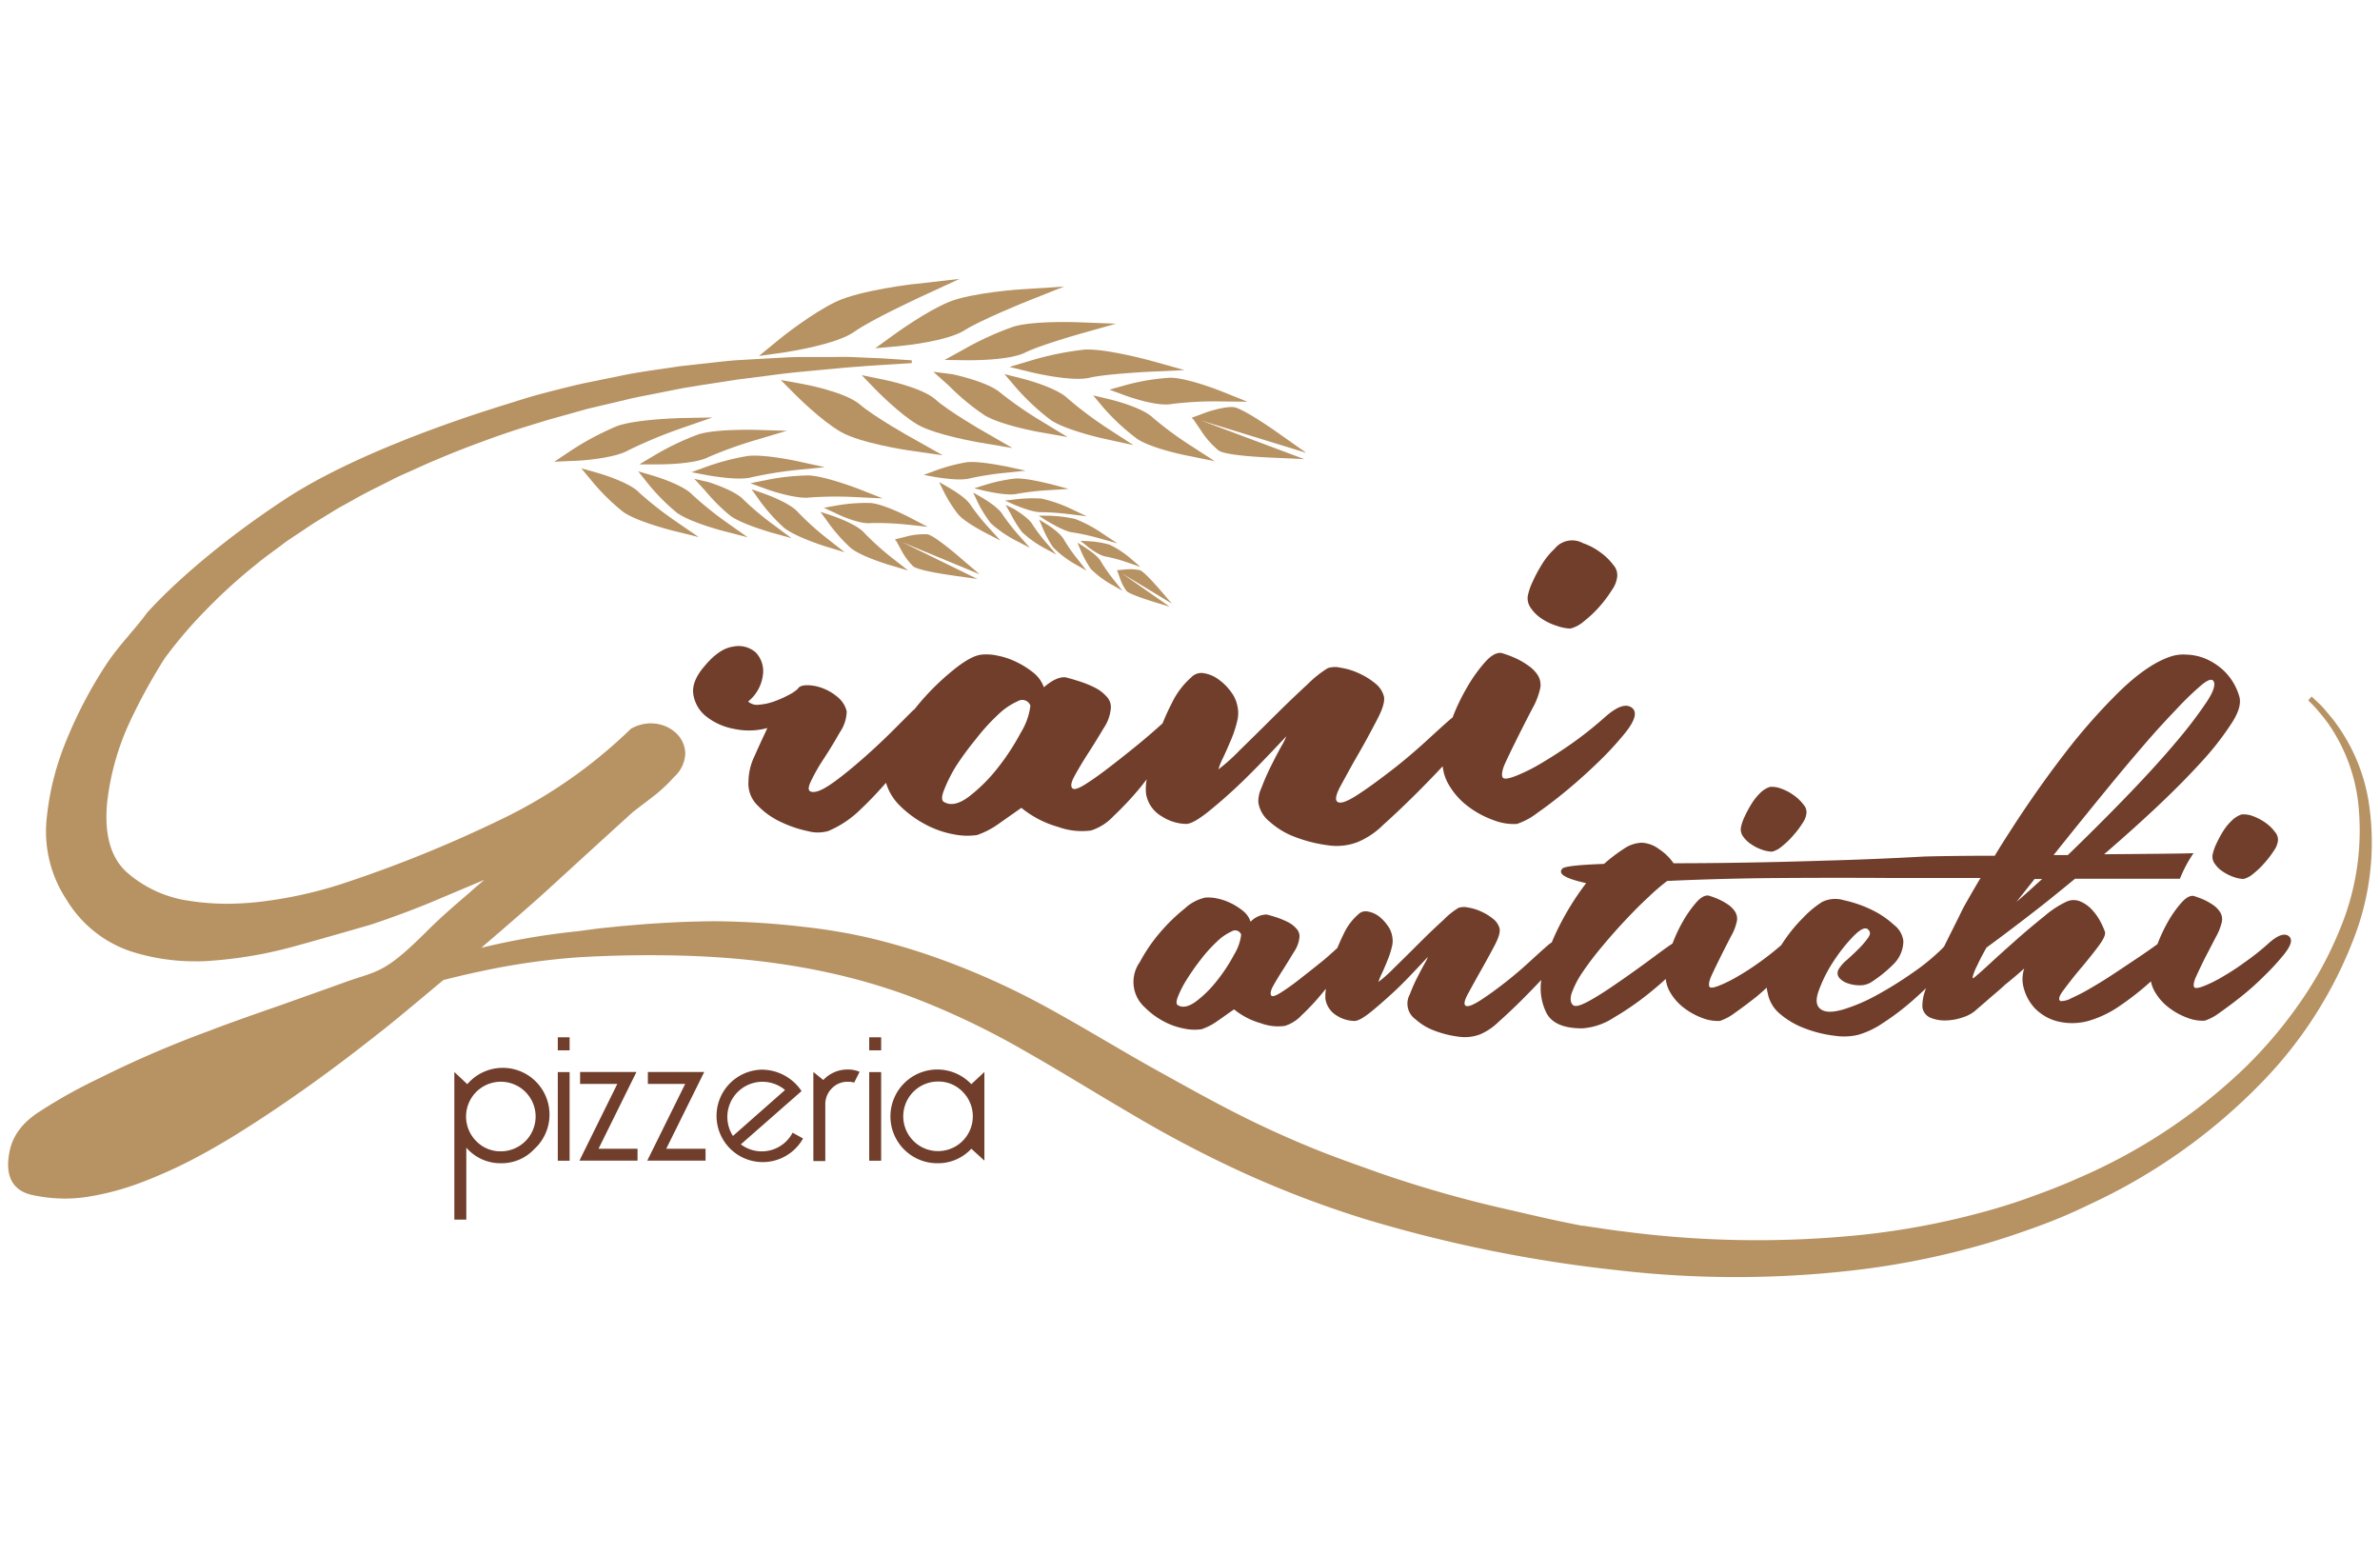 <svg id="e5f81e4d-510a-4f25-aae3-42429cd93d97" data-name="logo" xmlns="http://www.w3.org/2000/svg" width="479" height="313" viewBox="0 0 479 313"><defs><style>.fa615995-b011-4e26-8f8e-db6938cfb5ed{fill:#703e2b;}.ed0d94fb-7343-4283-ac86-c0e0b8f468af{fill:#b79263;}</style></defs><g id="b3baf229-2842-448d-8512-2f87732fccca" data-name="Layer 2"><g id="b994ce9b-417e-4ce1-aa68-0ff2b1315a2a" data-name="color"><path class="fa615995-b011-4e26-8f8e-db6938cfb5ed" d="M100.85,234.05a9.08,9.08,0,0,1-7-3.14v14.48H91.44v-29.7l2.61,2.45a9.4,9.4,0,0,1,14.28,12.24c-.26.29-.53.57-.81.83A9,9,0,0,1,100.85,234.05Zm0-2.4a7,7,0,1,0-5-2.05,6.77,6.77,0,0,0,5,2.05Z"/><path class="fa615995-b011-4e26-8f8e-db6938cfb5ed" d="M112.26,208.71h2.38v2.62h-2.38Zm0,7h2.38v17.83h-2.38Z"/><path class="fa615995-b011-4e26-8f8e-db6938cfb5ed" d="M120.46,231.13h7.85v2.39H116.62l7.62-15.43h-7.49v-2.4h11.34Z"/><path class="fa615995-b011-4e26-8f8e-db6938cfb5ed" d="M134.09,231.13H142v2.39H130.27l7.63-15.43h-7.51v-2.4h11.34Z"/><path class="fa615995-b011-4e26-8f8e-db6938cfb5ed" d="M159.52,227.9l2.1,1.17a9.3,9.3,0,1,1-8.3-13.85,9.65,9.65,0,0,1,8,4.31L149.1,230.25a7,7,0,0,0,10.42-2.35Zm-12,.65L158,219.31a7.07,7.07,0,0,0-10.49,9.24Z"/><path class="fa615995-b011-4e26-8f8e-db6938cfb5ed" d="M173,215.65l-1.09,2.18a3.59,3.59,0,0,0-1.26-.17,4.32,4.32,0,0,0-3.26,1.35,4.49,4.49,0,0,0-1.29,3.27v11.33h-2.4V215.69l2,1.61a6.65,6.65,0,0,1,4.92-2.11A6,6,0,0,1,173,215.65Z"/><path class="fa615995-b011-4e26-8f8e-db6938cfb5ed" d="M174.94,208.71h2.4v2.62h-2.4Zm0,7h2.4v17.83h-2.4Z"/><path class="fa615995-b011-4e26-8f8e-db6938cfb5ed" d="M195.49,231.13a9.12,9.12,0,0,1-6.8,2.92,9.43,9.43,0,1,1,6.8-15.91l2.63-2.45v17.83Zm-6.8-13.52a7,7,0,1,0,5,2A6.77,6.77,0,0,0,188.69,217.61Z"/><path class="ed0d94fb-7343-4283-ac86-c0e0b8f468af" d="M193.46,112.39c-1.25-1.09-5.44-4.62-6.77-4.88a13.49,13.49,0,0,0-4.29.45l-2.17.54h-.09l.09.2v.1l.08-.07,1,1.8a13.16,13.16,0,0,0,2.49,3.43c1.09.83,6.53,1.63,8.15,1.86l4.78.68-15.22-7.44,15.64,6.48Z"/><path class="ed0d94fb-7343-4283-ac86-c0e0b8f468af" d="M175.24,105.25a56.36,56.36,0,0,1,7.46.32l4,.43-3.61-1.88c-.2-.11-5.09-2.65-7.81-2.91a34,34,0,0,0-7.12.54l-2.35.42,2.18,1C168.49,103.45,172.89,105.52,175.24,105.25Z"/><path class="ed0d94fb-7343-4283-ac86-c0e0b8f468af" d="M171.26,110.29c2.12,1.7,7.41,3.27,7.63,3.35l3.9,1.16-3.21-2.51a57,57,0,0,1-5.57-5c-1.5-1.81-6.11-3.38-6.63-3.56l-2.25-.74,1.4,1.94A33.29,33.29,0,0,0,171.26,110.29Z"/><path class="ed0d94fb-7343-4283-ac86-c0e0b8f468af" d="M170,111.12l-3.45-2.71a57.49,57.49,0,0,1-5.87-5.27c-1.56-1.91-6.42-3.65-7-3.85l-2.42-.85,1.49,2.09a35.4,35.4,0,0,0,5,5.62c2.18,1.8,7.81,3.59,8,3.67Z"/><path class="ed0d94fb-7343-4283-ac86-c0e0b8f468af" d="M159.29,108.28l-3.51-2.61a58.64,58.64,0,0,1-6.06-5.06c-1.63-1.85-6.54-3.43-7.1-3.6l-2.87-.66,2.18,2.38a37.27,37.27,0,0,0,5,5c2.3,1.73,7.93,3.27,8.17,3.39Z"/><path class="ed0d94fb-7343-4283-ac86-c0e0b8f468af" d="M150.48,108.11l-4.08-2.89a69.75,69.75,0,0,1-7-5.62c-1.9-2.07-7.51-3.76-8.15-3.94l-2.8-.82,1.8,2.26a41,41,0,0,0,6,6.08c2.65,1.91,9.09,3.6,9.37,3.67Z"/><path class="ed0d94fb-7343-4283-ac86-c0e0b8f468af" d="M125.43,103c2.85,2,9.81,3.71,10,3.78l5.18,1.28-4.36-3a72.53,72.53,0,0,1-7.55-5.89c-2-2.18-8.06-3.91-8.71-4.1l-3-.84,2,2.4A42.23,42.23,0,0,0,125.43,103Z"/><path class="ed0d94fb-7343-4283-ac86-c0e0b8f468af" d="M163,100.09a76.48,76.48,0,0,1,9.21-.07l5.45.26-5.1-2c-.26-.09-6.54-2.49-9.8-2.62a45.2,45.2,0,0,0-8.6.94l-3.14.63,3,1.09C154.54,98.54,160.16,100.48,163,100.09Z"/><path class="ed0d94fb-7343-4283-ac86-c0e0b8f468af" d="M166,94l-5.34-1.17c-.28-.06-6.84-1.48-10.14-1.09a47.15,47.15,0,0,0-8.36,2.18l-3,1.09,3.14.59c.66.12,6.54,1.2,9.18.38a82.81,82.81,0,0,1,9.1-1.45Z"/><path class="ed0d94fb-7343-4283-ac86-c0e0b8f468af" d="M140.64,87.37a53,53,0,0,0-8.87,4.22l-3.11,1.85h3.61c.77,0,7.49,0,10.32-1.48a85.47,85.47,0,0,1,9.81-3.51l5.95-1.77-6.2-.19C151.86,86.49,144.24,86.28,140.64,87.37Z"/><path class="ed0d94fb-7343-4283-ac86-c0e0b8f468af" d="M124.21,85.72a57.08,57.08,0,0,0-9.38,5l-3.27,2.18,3.91-.17c.83,0,8.1-.42,11.09-2.18A97.53,97.53,0,0,1,137,86.21L143.38,84l-6.72.12C136.3,84.17,128.09,84.35,124.21,85.72Z"/><path class="ed0d94fb-7343-4283-ac86-c0e0b8f468af" d="M222.68,112a32.92,32.92,0,0,1,4.47,1.25l2.39.83-1.92-1.64a18.59,18.59,0,0,0-4.36-2.87,20,20,0,0,0-4.35-.69l-1.48-.07,1.17.92C218.85,110,221.22,111.84,222.68,112Z"/><path class="ed0d94fb-7343-4283-ac86-c0e0b8f468af" d="M223.71,117.61l2.18,1.25-1.58-2a34.55,34.55,0,0,1-2.68-3.79c-.64-1.32-3.27-2.92-3.51-3.09l-1.26-.79.57,1.37a21.49,21.49,0,0,0,2.12,3.92A19.42,19.42,0,0,0,223.71,117.61Z"/><path class="ed0d94fb-7343-4283-ac86-c0e0b8f468af" d="M218.68,114.82l-1.7-2.18a33.69,33.69,0,0,1-2.81-4c-.68-1.37-3.38-3.12-3.69-3.26l-1.34-.85.61,1.47a23.33,23.33,0,0,0,2.18,4.1,20.62,20.62,0,0,0,4.36,3.36Z"/><path class="ed0d94fb-7343-4283-ac86-c0e0b8f468af" d="M212.6,111.59l-1.77-2.09a34.33,34.33,0,0,1-3-3.92c-.72-1.35-3.47-3-3.79-3.19l-1.65-.8,1,1.75a23.33,23.33,0,0,0,2.31,3.72,21.37,21.37,0,0,0,4.47,3.21Z"/><path class="ed0d94fb-7343-4283-ac86-c0e0b8f468af" d="M207.28,110.23l-2.06-2.33a41.37,41.37,0,0,1-3.43-4.36c-.86-1.52-4-3.34-4.36-3.54l-1.57-.9.77,1.64a25,25,0,0,0,2.77,4.53,23.79,23.79,0,0,0,5.16,3.55Z"/><path class="ed0d94fb-7343-4283-ac86-c0e0b8f468af" d="M201.35,108.77l-2.23-2.46a43.87,43.87,0,0,1-3.74-4.64c-.92-1.61-4.36-3.51-4.71-3.73L189,97l.86,1.73a27.4,27.4,0,0,0,3,4.79c1.45,1.63,5.39,3.64,5.55,3.73Z"/><path class="ed0d94fb-7343-4283-ac86-c0e0b8f468af" d="M216,107.14a46.74,46.74,0,0,1,5.6,1.27l3.27.92L222,107.42a26.86,26.86,0,0,0-5.6-3,28.15,28.15,0,0,0-5.34-.66h-2l1.69,1.09C211.1,105,214.22,107,216,107.14Z"/><path class="ed0d94fb-7343-4283-ac86-c0e0b8f468af" d="M209.62,103.05a49.51,49.51,0,0,1,5.71.42l3.37.41-3.06-1.46a29.06,29.06,0,0,0-6-2.1,28.35,28.35,0,0,0-5.37.16l-2,.24,1.81.81C204.49,101.69,207.88,103.16,209.62,103.05Z"/><path class="ed0d94fb-7343-4283-ac86-c0e0b8f468af" d="M204.8,99.34a55.75,55.75,0,0,1,6.46-.73l3.84-.23-3.72-1c-.2,0-4.79-1.27-7.13-1.09a32.79,32.79,0,0,0-6,1.28l-2.18.68,2.18.52C198.79,98.88,202.87,99.83,204.8,99.34Z"/><path class="ed0d94fb-7343-4283-ac86-c0e0b8f468af" d="M195.27,96.23a60.66,60.66,0,0,1,7-1.09l4.16-.44-4.09-.89c-.21,0-5.24-1.09-7.76-.81a35.24,35.24,0,0,0-6.39,1.71l-2.29.84,2.4.45C188.77,96.05,193.21,96.85,195.27,96.23Z"/><path class="ed0d94fb-7343-4283-ac86-c0e0b8f468af" d="M242.69,83,240,84h-.11l.13.26v.12l.11-.08,1.49,2.18a17.49,17.49,0,0,0,3.65,4.17c1.49,1,8.72,1.34,10.89,1.44l6.34.29-20.83-7.8,21.23,6.54-5.18-3.66c-1.76-1.26-7.69-5.35-9.44-5.54S243.07,82.84,242.69,83Z"/><path class="ed0d94fb-7343-4283-ac86-c0e0b8f468af" d="M233.58,118.81c-.75-.87-3.27-3.76-4.15-4.08a9.43,9.43,0,0,0-3-.15l-1.54.15h-.06v.21h.07l.48,1.34a9.61,9.61,0,0,0,1.34,2.63c.65.68,4.36,1.82,5.45,2.18l3.26,1-9.68-6.76,10.1,6.12Z"/><path class="ed0d94fb-7343-4283-ac86-c0e0b8f468af" d="M226.29,77.56l-3,.84,2.94,1.09c.67.25,6.66,2.41,9.69,1.78a71.49,71.49,0,0,1,9.81-.5l5.34.06-5-2c-.28-.12-7-2.81-10.56-2.83A43.34,43.34,0,0,0,226.29,77.56Z"/><path class="ed0d94fb-7343-4283-ac86-c0e0b8f468af" d="M244.49,92.8,240,89.89a72,72,0,0,1-7.9-5.78c-2.18-2.18-8.38-3.68-9.09-3.84l-3-.71L222,81.93a43.59,43.59,0,0,0,6.86,6.37c3,2,10.07,3.38,10.37,3.43Z"/><path class="ed0d94fb-7343-4283-ac86-c0e0b8f468af" d="M215,80.27c-2.28-2.3-8.83-4-9.57-4.17l-3.26-.82,2.17,2.54a46.61,46.61,0,0,0,7.18,6.72c3.14,2.08,10.64,3.73,10.95,3.79l5.63,1.23-4.83-3.14A77.39,77.39,0,0,1,215,80.27Z"/><path class="ed0d94fb-7343-4283-ac86-c0e0b8f468af" d="M191.7,75.3l-3.85-.49L191,77.63a46.78,46.78,0,0,0,7.12,5.9c3.26,2,10.75,3.35,11.07,3.41l5.66,1-4.92-3a76.56,76.56,0,0,1-8.52-5.86C199,76.91,192.44,75.45,191.7,75.3Z"/><path class="ed0d94fb-7343-4283-ac86-c0e0b8f468af" d="M173.43,75.49l2.65,2.74c.2.21,4.93,5.06,8.57,7.19S197,89,197.31,89.06l6.46,1.09-5.66-3.27c-.08,0-7.39-4.27-9.81-6.48-2.74-2.46-10.26-4-11.11-4.14Z"/><path class="ed0d94fb-7343-4283-ac86-c0e0b8f468af" d="M161.14,77.18l-4-.72L160,79.34c.21.22,5.32,5.33,9.24,7.57s13.19,3.65,13.57,3.7l6.93,1-6.08-3.43c-.08,0-7.93-4.46-10.56-6.77C170.11,78.85,162.05,77.34,161.14,77.18Z"/><path class="ed0d94fb-7343-4283-ac86-c0e0b8f468af" d="M218.3,70.34a61.16,61.16,0,0,0-11.12,2.29l-4,1.2,4.07,1c.85.2,8.39,2,12,1.18,3.27-.78,12-1.21,12-1.21l7.14-.33-6.89-1.93C231.12,72.46,222.63,70.12,218.3,70.34Z"/><path class="ed0d94fb-7343-4283-ac86-c0e0b8f468af" d="M204.05,65.7a61,61,0,0,0-10.3,4.72l-3.64,2,4.18.06c.88,0,8.64.11,12-1.52,3-1.51,11.35-3.87,11.44-3.89l6.87-1.94-7.16-.27C217,64.83,208.24,64.49,204.05,65.7Z"/><path class="ed0d94fb-7343-4283-ac86-c0e0b8f468af" d="M180,67.28l-3.85,2.79,4.74-.42c1-.1,9.81-1,13.27-3.22,3.21-2.05,12.36-5.74,12.44-5.77l7.55-3-8.11.52c-.43,0-10.41.68-15,2.55S180.28,67.09,180,67.28Z"/><path class="ed0d94fb-7343-4283-ac86-c0e0b8f468af" d="M172,66.71c3.36-2.4,13.08-6.87,13.14-6.91l8-3.69-8.72,1c-.45,0-11.21,1.29-16.06,3.55S157,68.1,156.74,68.35l-4,3.27,5.09-.71C158.9,70.71,168.34,69.33,172,66.71Z"/><path class="ed0d94fb-7343-4283-ac86-c0e0b8f468af" d="M476.65,160.91a36.63,36.63,0,0,0-7.12-16.17l-.9-1.09-.85-1a16,16,0,0,0-1.38-1.42l-1.16-1.09-.69.77,1.09,1.09a18.11,18.11,0,0,1,1.25,1.45c.26.28.52.6.79.94l.83,1.09a35,35,0,0,1,6.07,15.75A51.54,51.54,0,0,1,470.92,187a74.08,74.08,0,0,1-7.63,14.16,89.48,89.48,0,0,1-11.53,13.71,112.4,112.4,0,0,1-33.48,22.17c-3.27,1.48-6.67,2.76-10.12,4s-7,2.31-10.69,3.27a154.61,154.61,0,0,1-22.68,4.14,206.29,206.29,0,0,1-48.28-.71c-2-.22-4.15-.58-6.25-.88l-1.59-.24h-.31l-.38-.08-.77-.15-3.09-.63c-4.1-.86-8.19-1.85-12.28-2.78a238.05,238.05,0,0,1-24.09-6.93c-3.92-1.41-7.84-2.76-11.69-4.28s-7.62-3.15-11.38-4.91c-7.49-3.48-14.67-7.52-22-11.59s-14.52-8.52-22.11-12.66a152,152,0,0,0-23.8-10.5,128,128,0,0,0-12.37-3.53,114.6,114.6,0,0,0-12.36-2.06q-6.12-.73-12.08-1c-2-.08-4-.15-5.92-.16s-3.89.07-5.8.11c-3.85.15-7.63.38-11.3.71-1.83.14-3.7.35-5.45.52s-3.48.46-5.34.68a143.54,143.54,0,0,0-19.31,3.33c5.77-4.93,11-9.5,13.26-11.57,5.76-5.27,11.58-10.59,17.29-15.77,1.3-1,2.72-2.07,4.26-3.26a30.68,30.68,0,0,0,4-3.77,6.66,6.66,0,0,0,2.27-4.72,5.76,5.76,0,0,0-1.73-4,7.21,7.21,0,0,0-4.15-2,8,8,0,0,0-1.09-.08,8.18,8.18,0,0,0-3.81,1,.86.86,0,0,0-.22.15,99.08,99.08,0,0,1-27,18.62,257.56,257.56,0,0,1-30.87,12.45,85,85,0,0,1-14.78,3.43,59.56,59.56,0,0,1-8.54.65,48.65,48.65,0,0,1-7.63-.59,24.08,24.08,0,0,1-12.54-5.71c-3.27-2.93-4.6-7.63-4-14a52.09,52.09,0,0,1,4.55-16.26,115.14,115.14,0,0,1,7-12.77c.2-.27.39-.54.61-.82a87.85,87.85,0,0,1,7.62-8.84,106.71,106.71,0,0,1,10.2-9.28c1.88-1.58,4-3,6-4.56,1.09-.75,2.18-1.45,3.27-2.18s2.18-1.49,3.34-2.18l3.44-2.11c1.17-.7,2.39-1.33,3.57-2,2.39-1.37,4.9-2.58,7.4-3.84,1.24-.66,2.54-1.23,3.83-1.8l3.88-1.75C89,92,91.61,90.9,94.26,89.9s5.36-2,8-2.89,5.45-1.74,8.08-2.54l7.89-2.21,7.93-1.87c1.3-.33,2.6-.58,3.89-.83l3.83-.76,3.75-.74c1.25-.2,2.48-.39,3.68-.6l7.07-1.09,6.63-.84c4.25-.6,8.16-.89,11.62-1.23,1.75-.15,3.36-.33,4.86-.44l4.16-.31,7.85-.49V72.5l-2.07-.14c-1.35-.08-3.34-.25-5.85-.34l-4.19-.18c-1.52-.07-3.16,0-4.92,0h-5.61c-2,0-4,.17-6.2.27l-6.78.39c-2.32.2-4.73.5-7.2.76l-3.77.42-3.85.57c-1.29.18-2.6.37-3.92.59s-2.66.43-4,.72l-8.15,1.66c-2.73.65-5.45,1.33-8.27,2.08s-5.53,1.67-8.32,2.51l-.91.3c-8,2.52-28.54,9.45-41.91,18.2s-23.06,17.51-28,23c-2.24,3.13-5.66,6.54-8.16,10.32a89.19,89.19,0,0,0-8.17,15.61,55.06,55.06,0,0,0-3.92,16.17,24.86,24.86,0,0,0,4.06,15.61,24,24,0,0,0,12.8,10.35,42,42,0,0,0,13.07,2.05,30.53,30.53,0,0,0,3.16-.11,86,86,0,0,0,16.93-2.93c5.53-1.53,10.68-3,15.35-4.36,4.64-1.55,9.28-3.27,13.79-5.21l9-3.79c-1.09.92-2.18,1.84-3.17,2.74-2.78,2.38-5.64,4.83-8.29,7.49-7.35,7.33-9.29,8-14,9.49l-1.52.5c-4.79,1.73-9.5,3.39-14,5-5.25,1.82-10.21,3.55-14.75,5.3A213.82,213.82,0,0,0,20,216.94a103.64,103.64,0,0,0-11.75,6.53c-3.52,2.18-5.56,4.79-6.27,7.95-1.39,6.31,1.64,8.38,4.43,9a31.4,31.4,0,0,0,6.63.74,30.1,30.1,0,0,0,4.74-.38,54.39,54.39,0,0,0,11-3A96.75,96.75,0,0,0,39.31,233c3.43-1.83,6.69-3.72,9.68-5.64,4.77-3,9.44-6.19,13.88-9.37s8.95-6.6,13.37-10.11c2.28-1.73,7.38-6,13-10.7,2.37-.59,4.77-1.17,7.24-1.69a141.08,141.08,0,0,1,19.94-2.88c7-.41,14.16-.53,21.62-.31,14.78.47,30.45,2.66,45.57,8.35a157,157,0,0,1,22.19,10.55c7.25,4.09,14.42,8.57,21.79,12.87a236.86,236.86,0,0,0,22.88,12,207.93,207.93,0,0,0,24.35,9.24,279.69,279.69,0,0,0,50.77,10.27,206.51,206.51,0,0,0,50.12-.31,162.39,162.39,0,0,0,23.48-4.9c3.78-1.09,7.44-2.34,11.05-3.65a107,107,0,0,0,10.44-4.45A116.18,116.18,0,0,0,455,218a85,85,0,0,0,19-29.9A53.23,53.23,0,0,0,476.65,160.91Z"/><path class="fa615995-b011-4e26-8f8e-db6938cfb5ed" d="M310.27,124.47a11.87,11.87,0,0,0,3.05,1.45,9,9,0,0,0,2.72.55,6.62,6.62,0,0,0,2.73-1.45,23.61,23.61,0,0,0,3.09-2.91,24.67,24.67,0,0,0,2.54-3.38,5.72,5.72,0,0,0,1.09-2.81,3.1,3.1,0,0,0-.82-2.28,11.83,11.83,0,0,0-2.64-2.55,13.07,13.07,0,0,0-3.45-1.81,4.53,4.53,0,0,0-5.73,1.17,14.53,14.53,0,0,0-2.46,3,30.33,30.33,0,0,0-1.91,3.55,12.52,12.52,0,0,0-1,2.91,3.35,3.35,0,0,0,.63,2.45A7.85,7.85,0,0,0,310.27,124.47Z"/><path class="fa615995-b011-4e26-8f8e-db6938cfb5ed" d="M352.47,169.88a8.72,8.72,0,0,0,2.18,1.09,6.76,6.76,0,0,0,2,.39,4.84,4.84,0,0,0,2-1.09,16.06,16.06,0,0,0,2.26-2.18,17.08,17.08,0,0,0,1.86-2.46,4.19,4.19,0,0,0,.8-2.06,2.24,2.24,0,0,0-.59-1.67A8.74,8.74,0,0,0,361,160a10,10,0,0,0-2.53-1.33,5.13,5.13,0,0,0-2.26-.34,4.91,4.91,0,0,0-1.93,1.2,11.55,11.55,0,0,0-1.78,2.23,23.22,23.22,0,0,0-1.4,2.6,9.17,9.17,0,0,0-.73,2.18,2.4,2.4,0,0,0,.47,1.79A5.86,5.86,0,0,0,352.47,169.88Z"/><path class="fa615995-b011-4e26-8f8e-db6938cfb5ed" d="M447.42,167.25a22.31,22.31,0,0,0-1.39,2.6,9.24,9.24,0,0,0-.73,2.17,2.41,2.41,0,0,0,.47,1.8,5.69,5.69,0,0,0,1.59,1.54,9.26,9.26,0,0,0,2.18,1.09,6.46,6.46,0,0,0,2,.4,4.84,4.84,0,0,0,2-1.09,16.06,16.06,0,0,0,2.26-2.18,19.44,19.44,0,0,0,1.87-2.46,4.25,4.25,0,0,0,.8-2.06,2.35,2.35,0,0,0-.61-1.67,8.48,8.48,0,0,0-1.92-1.86,10.78,10.78,0,0,0-2.54-1.33,5.12,5.12,0,0,0-2.26-.33,5,5,0,0,0-1.93,1.2A11.31,11.31,0,0,0,447.42,167.25Z"/><path class="fa615995-b011-4e26-8f8e-db6938cfb5ed" d="M460.6,188.32q-1.32-.93-4,1.46a48.69,48.69,0,0,1-4.86,3.86,47.85,47.85,0,0,1-4.52,2.94,25.14,25.14,0,0,1-3.6,1.79c-1,.4-1.65.51-1.93.34s-.26-1,.28-2.18,1.14-2.45,1.85-3.87l2.18-4.19a11,11,0,0,0,1.2-3.13,2.71,2.71,0,0,0-.41-1.86,5.14,5.14,0,0,0-1.39-1.4,13.09,13.09,0,0,0-1.93-1.09,20.64,20.64,0,0,0-2-.73c-.72-.09-1.52.35-2.4,1.33a22.83,22.83,0,0,0-2.67,3.73,31.53,31.53,0,0,0-2.18,4.63c-1.14.84-2.46,1.76-3.94,2.75l-4.8,3.2q-2.52,1.66-4.73,2.93a36.86,36.86,0,0,1-3.85,2,4.34,4.34,0,0,1-2.18.6c-.53-.26-.33-1,.61-2.25s2-2.64,3.32-4.2,2.48-3,3.58-4.46,1.58-2.44,1.41-3.06a16,16,0,0,0-.93-2.07A11.29,11.29,0,0,0,421,183a6.77,6.77,0,0,0-2.4-1.66,3.42,3.42,0,0,0-2.8.13,19.4,19.4,0,0,0-4.35,2.87c-1.82,1.46-3.67,3-5.53,4.65s-3.59,3.19-5.18,4.66-2.66,2.42-3.21,2.87-.59.39-.46-.14a10.36,10.36,0,0,1,.87-2.13c.45-1,1.07-2.18,1.86-3.59q4.93-3.6,10.89-8.25c2.32-1.83,4.63-3.71,6.93-5.6h21.11a26.5,26.5,0,0,1,2.74-5.15c-1.2.08-8.84.15-18,.22q5.32-4.58,10.22-9.15,5.33-5,9.32-9.38a57.86,57.86,0,0,0,6.19-7.93c1.45-2.23,1.9-4.07,1.45-5.4a11.68,11.68,0,0,0-2.74-4.73,12.42,12.42,0,0,0-3.8-2.66,10.92,10.92,0,0,0-4.06-.92,8.13,8.13,0,0,0-3.39.46c-2.91,1-6.22,3.23-9.92,6.78a118.72,118.72,0,0,0-11.18,12.64q-5.65,7.33-11,15.65c-1.09,1.68-2.09,3.27-3.1,4.94-7.53,0-13.44.12-14.6.18q-9.72.54-19.83.81-8,.26-15.71.39t-14.5.13a10.6,10.6,0,0,0-2.93-2.85,6.25,6.25,0,0,0-3.47-1.28,6.69,6.69,0,0,0-3.59,1.21,33.93,33.93,0,0,0-4,3.05q-7.74.28-8.38.94c-1,1.09.62,2,4.78,2.93a55.65,55.65,0,0,0-5.72,9.25q-.66,1.35-1.2,2.67a5.6,5.6,0,0,0-.79.59c-.73.62-1.88,1.66-3.47,3.12s-3.26,2.91-5.12,4.36-3.48,2.63-5,3.6-2.48,1.33-2.93,1.09-.28-1.09.47-2.46,1.61-2.94,2.59-4.67,1.89-3.39,2.74-5,1.16-2.74,1-3.46a3.68,3.68,0,0,0-1.33-1.93,10.7,10.7,0,0,0-2.4-1.46,9.89,9.89,0,0,0-2.65-.8,3.5,3.5,0,0,0-1.87.07,15,15,0,0,0-3,2.4q-2.34,2.12-5,4.78t-5.06,5a27.26,27.26,0,0,1-3.06,2.73,9.9,9.9,0,0,1,.66-1.66c.35-.75.73-1.59,1.09-2.53a17.23,17.23,0,0,0,.93-2.79,4.71,4.71,0,0,0,.06-2.33,4.87,4.87,0,0,0-.92-2.06,8.24,8.24,0,0,0-1.8-1.88,5.09,5.09,0,0,0-2.18-.92,2.08,2.08,0,0,0-1.93.6,11.55,11.55,0,0,0-2.85,3.79c-.5,1-.94,2-1.34,2.95-1.19,1.09-2.38,2.18-3.59,3.11-1.64,1.33-3.14,2.5-4.45,3.52-1.1.85-2.23,1.65-3.4,2.39-.93.58-1.54.79-1.8.6s-.27-.88.26-1.86,1.21-2.08,2-3.32,1.54-2.47,2.26-3.66a6.3,6.3,0,0,0,1.09-2.86,2.18,2.18,0,0,0-.53-1.73,5.67,5.67,0,0,0-1.66-1.34,16.8,16.8,0,0,0-2.18-.93c-.79-.27-1.56-.49-2.25-.66a4.63,4.63,0,0,0-3.21,1.46,4.59,4.59,0,0,0-1.52-2.18,12.85,12.85,0,0,0-2.53-1.6,11.52,11.52,0,0,0-2.8-.93,7.93,7.93,0,0,0-2.33-.14,8.94,8.94,0,0,0-4.06,2.18,37,37,0,0,0-5,4.86,32.88,32.88,0,0,0-4.05,5.93,6.87,6.87,0,0,0,1,9.1,15.78,15.78,0,0,0,3.66,2.74,14,14,0,0,0,4.19,1.52,9.86,9.86,0,0,0,3.59.14,12.18,12.18,0,0,0,3.2-1.66c1.09-.75,2.17-1.54,3.33-2.33a14.92,14.92,0,0,0,5.39,2.79,9.9,9.9,0,0,0,4.85.53,7.8,7.8,0,0,0,3.34-2.12,47.1,47.1,0,0,0,4-4.26c.32-.37.61-.75.92-1.09a8.71,8.71,0,0,0-.12,2,4.74,4.74,0,0,0,2.27,3.39,6.84,6.84,0,0,0,3.59,1.09c.71,0,1.89-.66,3.52-2s3.27-2.79,4.94-4.36,3.73-3.78,6.32-6.54a10.47,10.47,0,0,1-.73,1.46c-.49.9-1,1.87-1.54,2.93s-1,2.18-1.4,3.2a3.86,3.86,0,0,0,1.2,5,11.75,11.75,0,0,0,3.8,2.27,20.81,20.81,0,0,0,4.72,1.19,8.69,8.69,0,0,0,4.46-.46,12,12,0,0,0,3.73-2.53c1.6-1.42,3.27-3,5-4.73,1.28-1.29,2.46-2.51,3.57-3.69a11.18,11.18,0,0,0,1.09,6.75c1.09,2,3.49,3,7.13,3a13.13,13.13,0,0,0,6.32-2.13,57.53,57.53,0,0,0,7.11-4.9q1.83-1.47,3.4-2.91a6.68,6.68,0,0,0,.86,2.64,10.75,10.75,0,0,0,2.92,3.27,14.24,14.24,0,0,0,3.73,2,8.37,8.37,0,0,0,3.4.53,10.82,10.82,0,0,0,3.06-1.66q2-1.4,4.36-3.27c.67-.57,1.35-1.16,2-1.76a5.15,5.15,0,0,0,.17,1,7.14,7.14,0,0,0,2.59,4.36,16.65,16.65,0,0,0,5.13,2.92,24.6,24.6,0,0,0,5.79,1.4,12.56,12.56,0,0,0,4.73-.19,17.38,17.38,0,0,0,4.92-2.34,51.61,51.61,0,0,0,5.53-4.13c1.09-.95,2.18-1.94,3.21-2.92a9.33,9.33,0,0,0-.75,3.79,2.68,2.68,0,0,0,1.65,2.17,7.49,7.49,0,0,0,3.21.53,11.08,11.08,0,0,0,3.46-.68,6.89,6.89,0,0,0,2.6-1.52c.62-.54,1.46-1.25,2.52-2.18s2.18-1.82,3.2-2.8c1.24-1,2.54-2.08,3.86-3.27a6.67,6.67,0,0,0-.07,4.05,9.42,9.42,0,0,0,2.18,3.93,9.75,9.75,0,0,0,4.36,2.6,12.29,12.29,0,0,0,6.59-.07,21.61,21.61,0,0,0,6.19-3,56.7,56.7,0,0,0,6.12-4.8l.13-.12a6.49,6.49,0,0,0,.8,2.12,10.75,10.75,0,0,0,2.93,3.26,13.93,13.93,0,0,0,3.72,2,8.35,8.35,0,0,0,3.39.53,10.45,10.45,0,0,0,3.06-1.66q2-1.39,4.36-3.27t4.6-4.13a46.51,46.51,0,0,0,3.86-4.2C461.13,190.23,461.5,189,460.6,188.32Zm-212.21,3.73a33.6,33.6,0,0,1-3.4,5.19,23.08,23.08,0,0,1-4.19,4.19c-1.46,1.09-2.69,1.4-3.65.87-.45-.18-.47-.77-.07-1.79a21.48,21.48,0,0,1,1.79-3.47,47.82,47.82,0,0,1,2.86-4.06,29.35,29.35,0,0,1,3.27-3.6,10.4,10.4,0,0,1,2.93-2,1.27,1.27,0,0,1,1.75.43,1.34,1.34,0,0,1,.12.24,9.94,9.94,0,0,1-1.41,4Zm157.38-10.51,3.71-4.68H411c-2.47,2.25-4.23,3.82-5.26,4.68ZM424.67,158c2.39-2.93,4.78-5.74,7.12-8.46s4.48-5,6.39-7a58.3,58.3,0,0,1,4.8-4.63c1.28-1.09,2.11-1.38,2.47-.93.52.7.06,2.18-1.4,4.35a88,88,0,0,1-6,7.86c-2.52,3-5.44,6.23-8.71,9.65s-6.47,6.65-9.59,9.71c-1.24,1.23-2.43,2.39-3.59,3.5h-2.86Q419.4,164.41,424.67,158Zm-33.46,32.51-.48.5a42.71,42.71,0,0,1-5.72,4.67,76.32,76.32,0,0,1-7.25,4.52,35.15,35.15,0,0,1-6.86,2.93c-2.18.62-3.64.58-4.53-.13s-1-1.91-.26-3.86a28.15,28.15,0,0,1,3-5.86,33.08,33.08,0,0,1,4-5c1.38-1.37,2.33-1.8,2.87-1.26s.44,1,0,1.66a16.86,16.86,0,0,1-1.86,2.18c-.8.81-1.63,1.58-2.47,2.33A7.3,7.3,0,0,0,370,195.1a1.52,1.52,0,0,0,.19,1.67,3.9,3.9,0,0,0,1.73,1.09,7.31,7.31,0,0,0,2.4.39,4.24,4.24,0,0,0,2.33-.66,26.46,26.46,0,0,0,4.36-3.52,6.56,6.56,0,0,0,2.06-4.74,4.83,4.83,0,0,0-1.93-3.27,18,18,0,0,0-4.59-3.07,24.79,24.79,0,0,0-5.44-1.86,6,6,0,0,0-4.36.33,19.61,19.61,0,0,0-3.79,3.13,31.62,31.62,0,0,0-4,4.86c-.15.23-.3.45-.44.69q-2.16,1.88-4.36,3.44a50.51,50.51,0,0,1-4.52,2.93,26.63,26.63,0,0,1-3.59,1.78c-1,.41-1.66.52-1.92.34s-.27-1,.26-2.18,1.16-2.45,1.86-3.87,1.42-2.81,2.13-4.19a10.36,10.36,0,0,0,1.2-3.13,2.65,2.65,0,0,0-.4-1.86,5.29,5.29,0,0,0-1.39-1.4,12.65,12.65,0,0,0-1.94-1.08,16.41,16.41,0,0,0-2-.73c-.71-.09-1.52.34-2.4,1.32a22.77,22.77,0,0,0-2.66,3.73,31.2,31.2,0,0,0-2.18,4.6c-.83.54-1.93,1.33-3.35,2.39-2.09,1.55-4.26,3.13-6.54,4.72s-4.36,3-6.33,4.13-3.19,1.56-3.73,1.2-.73-1.26-.34-2.46a18.82,18.82,0,0,1,2.18-4.2,61.45,61.45,0,0,1,3.94-5.18c1.54-1.86,3.12-3.64,4.71-5.33s3.15-3.27,4.67-4.66a41.84,41.84,0,0,1,3.72-3.2q11.06-.51,22.75-.59t23,0h17.31c-1.23,2.05-2.39,4.07-3.47,6-1.42,2.93-2.72,5.45-3.87,7.8Z"/><path class="fa615995-b011-4e26-8f8e-db6938cfb5ed" d="M230.79,156.8a10.88,10.88,0,0,0-.15,2.79,6.41,6.41,0,0,0,3.14,4.64,9.43,9.43,0,0,0,4.91,1.55c1,0,2.57-.9,4.82-2.73s4.49-3.82,6.74-6,5.12-5.15,8.64-8.91a12.45,12.45,0,0,1-1,2q-1,1.81-2.09,4a46.8,46.8,0,0,0-1.91,4.36,6.37,6.37,0,0,0-.64,2.91,6.1,6.1,0,0,0,2.28,3.91,15.91,15.91,0,0,0,5.18,3.11,28.87,28.87,0,0,0,6.46,1.63,11.8,11.8,0,0,0,6.09-.64,16.06,16.06,0,0,0,5.12-3.45q3.25-2.91,6.82-6.47,2.78-2.78,5.16-5.33a9,9,0,0,0,1.21,3.7,14.59,14.59,0,0,0,4,4.46,19,19,0,0,0,5.1,2.72,11.14,11.14,0,0,0,4.64.73,14.3,14.3,0,0,0,4.18-2.28q2.75-1.91,5.92-4.54t6.28-5.64a65.27,65.27,0,0,0,5.24-5.67q3.27-4,1.45-5.29c-1.22-.85-3-.18-5.45,2a74.88,74.88,0,0,1-6.64,5.27c-2.25,1.58-4.36,2.92-6.2,4a35.68,35.68,0,0,1-4.91,2.45c-1.4.55-2.28.71-2.64.46s-.36-1.33.36-2.91,1.58-3.33,2.55-5.28,1.94-3.85,2.92-5.73a14.59,14.59,0,0,0,1.64-4.27,3.69,3.69,0,0,0-.55-2.55,7,7,0,0,0-1.92-1.91,15,15,0,0,0-2.64-1.51,20.82,20.82,0,0,0-2.73-1c-1-.12-2.07.49-3.27,1.82a31.09,31.09,0,0,0-3.64,5.1,41.31,41.31,0,0,0-2.92,6.07,6.61,6.61,0,0,0-.55.44c-1,.85-2.54,2.27-4.73,4.27s-4.52,4-7,5.91-4.76,3.59-6.83,4.93-3.39,1.82-4,1.45-.39-1.48.65-3.37,2.17-4,3.54-6.36,2.58-4.64,3.73-6.83,1.61-3.76,1.37-4.73a5,5,0,0,0-1.82-2.64,14.64,14.64,0,0,0-3.27-2,13.29,13.29,0,0,0-3.64-1.09,4.7,4.7,0,0,0-2.55.08,21.9,21.9,0,0,0-4.1,3.27q-3.17,2.91-6.82,6.54t-6.92,6.82a36.23,36.23,0,0,1-4.18,3.74,13.22,13.22,0,0,1,.91-2.28c.48-1,1-2.18,1.54-3.46a23.2,23.2,0,0,0,1.29-3.82,6.5,6.5,0,0,0,.08-3.19,6.81,6.81,0,0,0-1.27-2.82,10.85,10.85,0,0,0-2.48-2.49,6.75,6.75,0,0,0-2.9-1.27,2.79,2.79,0,0,0-2.64.82,16.26,16.26,0,0,0-3.91,5.18c-.69,1.34-1.3,2.69-1.86,4.07-1.61,1.46-3.26,2.88-4.88,4.21-2.24,1.83-4.28,3.44-6.1,4.83s-3.37,2.48-4.64,3.27-2.1,1.06-2.45.82q-.75-.55.36-2.55c.73-1.33,1.63-2.86,2.73-4.56s2.12-3.36,3.09-5a8.36,8.36,0,0,0,1.46-3.91,3,3,0,0,0-.73-2.38,7.9,7.9,0,0,0-2.28-1.82,19.81,19.81,0,0,0-3-1.26c-1.09-.37-2.18-.68-3.09-.91-1.22-.12-2.67.54-4.36,2a6.58,6.58,0,0,0-2.09-2.92,17.6,17.6,0,0,0-3.47-2.18,15.11,15.11,0,0,0-3.81-1.27,10,10,0,0,0-3.18-.19c-1.35.13-3.19,1.09-5.56,3a50.43,50.43,0,0,0-6.83,6.64c-.37.44-.73.89-1.09,1.34-.13.1-.25.19-.37.3l-4,4c-1.82,1.81-3.76,3.64-5.82,5.45s-4,3.43-5.92,4.82-3.26,2.08-4.28,2.08-1.15-.65-.54-2a35.94,35.94,0,0,1,2.63-4.64q1.74-2.66,3.27-5.37a7.76,7.76,0,0,0,1.38-4.19,5.26,5.26,0,0,0-1.74-2.82,10.13,10.13,0,0,0-3-1.82,8.78,8.78,0,0,0-3.2-.64c-1,0-1.66.25-1.9.73a8.15,8.15,0,0,1-1.91,1.27,20.51,20.51,0,0,1-2.92,1.28,11.31,11.31,0,0,1-3,.64,2.68,2.68,0,0,1-2.17-.64,8.17,8.17,0,0,0,3-5.56,5.42,5.42,0,0,0-1.48-4.32,5.2,5.2,0,0,0-4.46-1.18q-2.83.36-5.73,3.82c-1.83,2.06-2.61,4-2.37,5.73a7,7,0,0,0,2.55,4.47,12.69,12.69,0,0,0,5.64,2.54,14.06,14.06,0,0,0,6.73-.17q-1.46,3.08-2.63,5.73a12,12,0,0,0-1.18,5,6.1,6.1,0,0,0,1.82,4.83,15.63,15.63,0,0,0,4.73,3.36,23.71,23.71,0,0,0,5.36,1.82,7.75,7.75,0,0,0,4.11,0,20.66,20.66,0,0,0,6.53-4.36c1.8-1.7,3.49-3.49,5.13-5.36A10.67,10.67,0,0,0,181,162a21.5,21.5,0,0,0,5,3.74,19.3,19.3,0,0,0,5.74,2.09,13.79,13.79,0,0,0,4.92.18,17,17,0,0,0,4.35-2.27l4.55-3.2a20.46,20.46,0,0,0,7.37,3.83,14,14,0,0,0,6.65.73,10.58,10.58,0,0,0,4.54-2.91,63.84,63.84,0,0,0,5.45-5.83Zm-25.34-9.4a46.34,46.34,0,0,1-4.64,7.1,32.71,32.71,0,0,1-5.73,5.73c-2,1.52-3.68,1.92-5,1.18-.61-.24-.63-1.09-.08-2.45a29.63,29.63,0,0,1,2.39-4.78,60.57,60.57,0,0,1,4-5.45,40.76,40.76,0,0,1,4.46-4.92,13.77,13.77,0,0,1,4-2.73,1.73,1.73,0,0,1,2.38.58,2.07,2.07,0,0,1,.15.34A13.41,13.41,0,0,1,205.45,147.4Z"/></g></g></svg>
